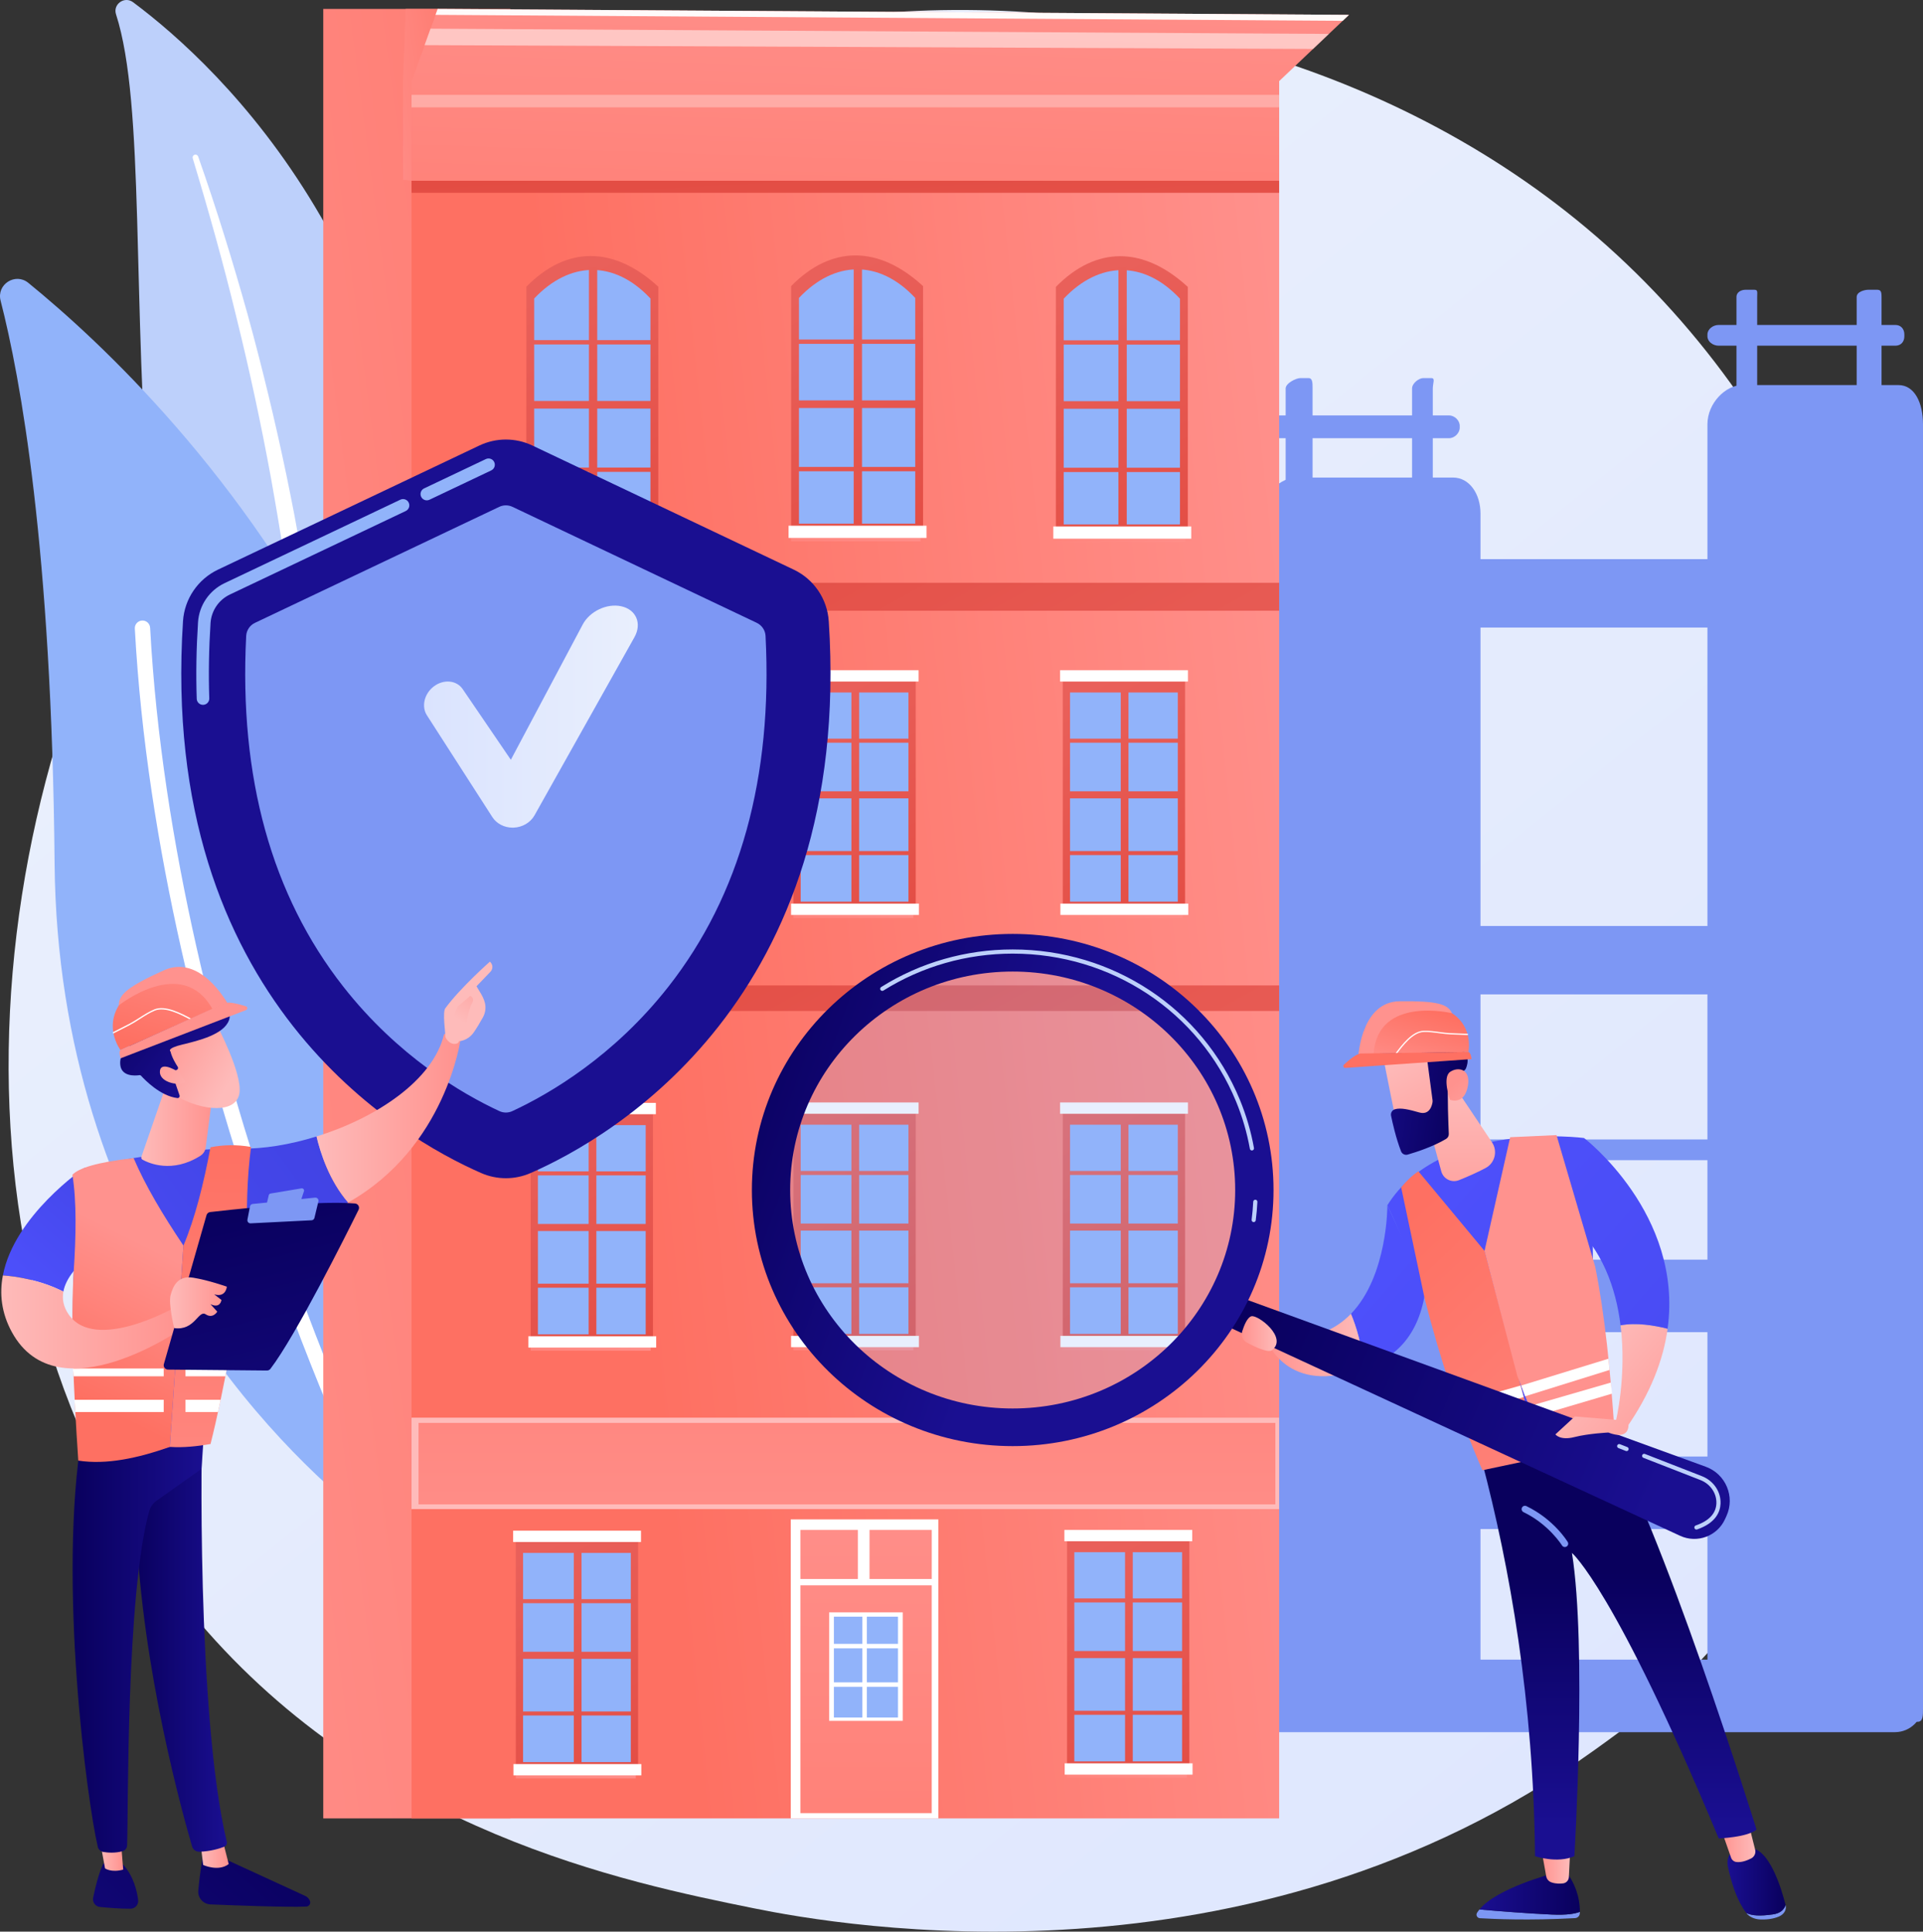 <svg xmlns="http://www.w3.org/2000/svg" xmlns:xlink="http://www.w3.org/1999/xlink" viewBox="0 0 828.12 831.94"><rect x="0" y="0" width="828.12" height="831.94" fill="#333333" stroke="none"/><defs><style>      .cls-1 {        fill: url(#linear-gradient-38);      }      .cls-1, .cls-2, .cls-3, .cls-4, .cls-5, .cls-6, .cls-7, .cls-8, .cls-9, .cls-10, .cls-11, .cls-12, .cls-13, .cls-14, .cls-15, .cls-16, .cls-17, .cls-18, .cls-19, .cls-20, .cls-21, .cls-22, .cls-23, .cls-24, .cls-25, .cls-26, .cls-27, .cls-28, .cls-29, .cls-30, .cls-31, .cls-32, .cls-33, .cls-34, .cls-35, .cls-36, .cls-37, .cls-38, .cls-39, .cls-40, .cls-41, .cls-42, .cls-43, .cls-44, .cls-45, .cls-46, .cls-47, .cls-48, .cls-49, .cls-50, .cls-51, .cls-52, .cls-53, .cls-54, .cls-55, .cls-56, .cls-57, .cls-58, .cls-59, .cls-60, .cls-61, .cls-62, .cls-63, .cls-64, .cls-65, .cls-66, .cls-67, .cls-68, .cls-69, .cls-70, .cls-71, .cls-72, .cls-73, .cls-74, .cls-75, .cls-76, .cls-77, .cls-78, .cls-79, .cls-80, .cls-81, .cls-82, .cls-83, .cls-84, .cls-85, .cls-86, .cls-87, .cls-88, .cls-89, .cls-90, .cls-91, .cls-92, .cls-93, .cls-94, .cls-95, .cls-96, .cls-97, .cls-98, .cls-99, .cls-100, .cls-101, .cls-102, .cls-103, .cls-104, .cls-105, .cls-106, .cls-107, .cls-108, .cls-109, .cls-110, .cls-111, .cls-112, .cls-113, .cls-114, .cls-115, .cls-116, .cls-117, .cls-118, .cls-119, .cls-120, .cls-121, .cls-122, .cls-123, .cls-124, .cls-125, .cls-126, .cls-127, .cls-128, .cls-129, .cls-130, .cls-131, .cls-132, .cls-133, .cls-134, .cls-135, .cls-136, .cls-137 {        stroke-width: 0px;      }      .cls-2 {        fill: url(#linear-gradient-12);      }      .cls-3 {        mix-blend-mode: soft-light;      }      .cls-3, .cls-19, .cls-71, .cls-87, .cls-103 {        fill: #fff;      }      .cls-4 {        fill: #bdd0fb;      }      .cls-5 {        fill: url(#linear-gradient-127);      }      .cls-6 {        fill: url(#linear-gradient-17);      }      .cls-7 {        fill: url(#linear-gradient-88);      }      .cls-8 {        fill: url(#linear-gradient-19);      }      .cls-9 {        fill: url(#linear-gradient-33);      }      .cls-10 {        fill: url(#linear-gradient);      }      .cls-11 {        fill: url(#linear-gradient-62);      }      .cls-12 {        fill: url(#linear-gradient-92);      }      .cls-13 {        fill: url(#linear-gradient-98);      }      .cls-14 {        fill: url(#linear-gradient-67);      }      .cls-15 {        fill: url(#linear-gradient-57);      }      .cls-16 {        fill: url(#linear-gradient-21);      }      .cls-17 {        fill: url(#linear-gradient-6);      }      .cls-18 {        opacity: .21;      }      .cls-18, .cls-65 {        fill: #91b3fa;      }      .cls-19 {        opacity: .3;      }      .cls-20 {        fill: url(#linear-gradient-76);      }      .cls-21 {        fill: url(#linear-gradient-124);      }      .cls-138 {        isolation: isolate;      }      .cls-22 {        fill: url(#linear-gradient-42);      }      .cls-23 {        fill: url(#linear-gradient-104);      }      .cls-24 {        fill: url(#linear-gradient-95);      }      .cls-25 {        fill: url(#linear-gradient-15);      }      .cls-26 {        fill: url(#linear-gradient-11);      }      .cls-27 {        fill: url(#linear-gradient-106);      }      .cls-28 {        fill: url(#linear-gradient-101);      }      .cls-29 {        fill: url(#linear-gradient-81);      }      .cls-30 {        fill: url(#linear-gradient-73);      }      .cls-31 {        fill: url(#linear-gradient-91);      }      .cls-32 {        fill: url(#linear-gradient-5);      }      .cls-33 {        fill: url(#linear-gradient-31);      }      .cls-34 {        fill: url(#linear-gradient-103);      }      .cls-35 {        fill: url(#linear-gradient-71);      }      .cls-36 {        fill: url(#linear-gradient-58);      }      .cls-37 {        fill: url(#linear-gradient-63);      }      .cls-38 {        fill: url(#linear-gradient-34);      }      .cls-39 {        fill: url(#linear-gradient-122);      }      .cls-40 {        fill: url(#linear-gradient-96);      }      .cls-41 {        fill: url(#linear-gradient-120);      }      .cls-42 {        fill: url(#linear-gradient-41);      }      .cls-43 {        fill: url(#linear-gradient-89);      }      .cls-44 {        fill: url(#linear-gradient-40);      }      .cls-45 {        fill: url(#linear-gradient-66);      }      .cls-46 {        fill: url(#linear-gradient-126);      }      .cls-47 {        fill: url(#linear-gradient-13);      }      .cls-48 {        fill: url(#linear-gradient-23);      }      .cls-49 {        fill: url(#linear-gradient-25);      }      .cls-50 {        fill: url(#linear-gradient-43);      }      .cls-51 {        fill: url(#linear-gradient-16);      }      .cls-52 {        fill: url(#linear-gradient-22);      }      .cls-53 {        fill: url(#linear-gradient-54);      }      .cls-54 {        fill: url(#linear-gradient-55);      }      .cls-55 {        fill: url(#linear-gradient-110);      }      .cls-56 {        fill: url(#linear-gradient-35);      }      .cls-57 {        fill: url(#linear-gradient-50);      }      .cls-58 {        fill: url(#linear-gradient-32);      }      .cls-59 {        fill: url(#linear-gradient-60);      }      .cls-60 {        fill: url(#linear-gradient-59);      }      .cls-61 {        fill: url(#linear-gradient-20);      }      .cls-62 {        fill: url(#linear-gradient-14);      }      .cls-63 {        fill: url(#linear-gradient-2);      }      .cls-64 {        fill: url(#linear-gradient-52);      }      .cls-66 {        fill: url(#linear-gradient-45);      }      .cls-67 {        fill: url(#linear-gradient-93);      }      .cls-68 {        fill: url(#linear-gradient-7);      }      .cls-69 {        fill: url(#linear-gradient-39);      }      .cls-70 {        fill: url(#linear-gradient-3);      }      .cls-71 {        opacity: .96;      }      .cls-72 {        fill: #7d97f4;      }      .cls-73 {        fill: url(#linear-gradient-77);      }      .cls-74 {        fill: url(#linear-gradient-119);      }      .cls-75 {        fill: url(#linear-gradient-69);      }      .cls-76 {        fill: url(#linear-gradient-125);      }      .cls-77 {        fill: url(#linear-gradient-94);      }      .cls-78 {        fill: url(#linear-gradient-9);      }      .cls-79 {        fill: url(#linear-gradient-27);      }      .cls-80 {        fill: url(#linear-gradient-100);      }      .cls-81 {        fill: url(#linear-gradient-82);      }      .cls-82 {        fill: url(#linear-gradient-105);      }      .cls-83 {        fill: url(#linear-gradient-83);      }      .cls-84 {        fill: url(#linear-gradient-53);      }      .cls-85 {        fill: url(#linear-gradient-90);      }      .cls-86 {        fill: url(#linear-gradient-117);      }      .cls-87 {        opacity: .51;      }      .cls-88 {        fill: url(#linear-gradient-85);      }      .cls-89 {        fill: url(#linear-gradient-65);      }      .cls-90 {        fill: url(#linear-gradient-36);      }      .cls-91 {        fill: url(#linear-gradient-48);      }      .cls-92 {        fill: url(#linear-gradient-49);      }      .cls-93 {        fill: url(#linear-gradient-8);      }      .cls-94 {        fill: url(#linear-gradient-47);      }      .cls-95 {        fill: url(#linear-gradient-24);      }      .cls-96 {        fill: url(#linear-gradient-26);      }      .cls-97 {        fill: url(#linear-gradient-61);      }      .cls-98 {        fill: url(#linear-gradient-114);      }      .cls-99 {        fill: url(#linear-gradient-18);      }      .cls-100 {        fill: url(#linear-gradient-51);      }      .cls-101 {        fill: url(#linear-gradient-30);      }      .cls-102 {        fill: url(#linear-gradient-121);      }      .cls-104 {        fill: url(#linear-gradient-44);      }      .cls-105 {        fill: url(#linear-gradient-84);      }      .cls-106 {        fill: url(#linear-gradient-97);      }      .cls-107 {        fill: url(#linear-gradient-68);      }      .cls-108 {        fill: url(#linear-gradient-72);      }      .cls-109 {        fill: url(#linear-gradient-29);      }      .cls-110 {        fill: url(#linear-gradient-46);      }      .cls-111 {        fill: url(#linear-gradient-64);      }      .cls-112 {        fill: url(#linear-gradient-107);      }      .cls-113 {        fill: url(#linear-gradient-109);      }      .cls-114 {        fill: url(#linear-gradient-113);      }      .cls-115 {        fill: url(#linear-gradient-28);      }      .cls-116 {        fill: url(#linear-gradient-56);      }      .cls-117 {        fill: url(#linear-gradient-99);      }      .cls-118 {        fill: url(#linear-gradient-10);      }      .cls-119 {        fill: url(#linear-gradient-87);      }      .cls-120 {        fill: url(#linear-gradient-70);      }      .cls-121 {        fill: url(#linear-gradient-78);      }      .cls-122 {        fill: url(#linear-gradient-86);      }      .cls-123 {        fill: url(#linear-gradient-74);      }      .cls-124 {        fill: url(#linear-gradient-102);      }      .cls-125 {        fill: url(#linear-gradient-4);      }      .cls-126 {        fill: url(#linear-gradient-118);      }      .cls-127 {        fill: url(#linear-gradient-112);      }      .cls-128 {        fill: url(#linear-gradient-123);      }      .cls-129 {        fill: url(#linear-gradient-128);      }      .cls-130 {        fill: url(#linear-gradient-37);      }      .cls-131 {        fill: url(#linear-gradient-80);      }      .cls-132 {        fill: url(#linear-gradient-115);      }      .cls-133 {        fill: url(#linear-gradient-116);      }      .cls-134 {        fill: url(#linear-gradient-79);      }      .cls-135 {        fill: url(#linear-gradient-111);      }      .cls-136 {        fill: url(#linear-gradient-108);      }      .cls-137 {        fill: url(#linear-gradient-75);      }    </style><linearGradient id="linear-gradient" x1="934.6" y1="1076.21" x2="198.16" y2="161.6" gradientUnits="userSpaceOnUse"><stop offset="0" stop-color="#dae3fe"></stop><stop offset="1" stop-color="#e9effd"></stop></linearGradient><linearGradient id="linear-gradient-2" x1="-4055.74" y1="357.29" x2="-3588.59" y2="418.62" gradientTransform="translate(3959.36 787.02) scale(1 -1)" gradientUnits="userSpaceOnUse"><stop offset="0" stop-color="#fe7062"></stop><stop offset="1" stop-color="#ff928e"></stop></linearGradient><linearGradient id="linear-gradient-3" x1="262.01" y1="414.19" x2="598" y2="378.2" gradientTransform="translate(728.08 806.52) rotate(-180)" xlink:href="#linear-gradient-2"></linearGradient><linearGradient id="linear-gradient-4" x1="-3958.56" y1="227.5" x2="-3967.31" y2="-36.7" gradientTransform="translate(4328.46 101.19) scale(1 -1)" xlink:href="#linear-gradient-2"></linearGradient><linearGradient id="linear-gradient-5" x1="-3898.73" y1="311.97" x2="-4041.66" y2="568.61" gradientTransform="translate(4328.46 859.84) scale(1 -1)" gradientUnits="userSpaceOnUse"><stop offset="0" stop-color="#e1473d"></stop><stop offset="1" stop-color="#e9605a"></stop></linearGradient><linearGradient id="linear-gradient-6" x1="-3898.42" y1="138.51" x2="-4042.02" y2="396.35" gradientTransform="translate(4328.46 514.03) scale(1 -1)" xlink:href="#linear-gradient-5"></linearGradient><linearGradient id="linear-gradient-7" x1="-4127.53" y1="425.1" x2="-4061.73" y2="299.72" gradientTransform="translate(4568.37 685.75) scale(1 -1)" xlink:href="#linear-gradient-5"></linearGradient><linearGradient id="linear-gradient-8" x1="-4127.64" y1="425.04" x2="-4061.84" y2="299.66" gradientTransform="translate(4568.99 686.35) scale(1 -1)" xlink:href="#linear-gradient-5"></linearGradient><linearGradient id="linear-gradient-9" x1="-4127.78" y1="424.97" x2="-4061.98" y2="299.59" gradientTransform="translate(4568.43 684.65) scale(1 -1)" xlink:href="#linear-gradient-5"></linearGradient><linearGradient id="linear-gradient-10" x1="-4137.37" y1="419.93" x2="-4071.57" y2="294.55" gradientTransform="translate(4568.43 638.04) scale(1 -1)" xlink:href="#linear-gradient-5"></linearGradient><linearGradient id="linear-gradient-11" x1="-4117.46" y1="430.38" x2="-4051.66" y2="305" gradientTransform="translate(4568.43 734.81) scale(1 -1)" xlink:href="#linear-gradient-5"></linearGradient><linearGradient id="linear-gradient-12" x1="-4074.79" y1="359.04" x2="-4087.09" y2="406.32" gradientTransform="translate(4567.37 787.9) scale(1 -1)" xlink:href="#linear-gradient-2"></linearGradient><linearGradient id="linear-gradient-13" x1="-4011.54" y1="425.1" x2="-3945.74" y2="299.72" gradientTransform="translate(4336.4 685.75) scale(1 -1)" xlink:href="#linear-gradient-5"></linearGradient><linearGradient id="linear-gradient-14" x1="-4011.65" y1="425.04" x2="-3945.85" y2="299.66" gradientTransform="translate(4337.01 686.35) scale(1 -1)" xlink:href="#linear-gradient-5"></linearGradient><linearGradient id="linear-gradient-15" x1="-4011.79" y1="424.97" x2="-3945.99" y2="299.59" gradientTransform="translate(4336.46 684.65) scale(1 -1)" xlink:href="#linear-gradient-5"></linearGradient><linearGradient id="linear-gradient-16" x1="-4021.38" y1="419.93" x2="-3955.58" y2="294.55" gradientTransform="translate(4336.46 638.04) scale(1 -1)" xlink:href="#linear-gradient-5"></linearGradient><linearGradient id="linear-gradient-17" x1="-4001.47" y1="430.38" x2="-3935.67" y2="305" gradientTransform="translate(4336.46 734.81) scale(1 -1)" xlink:href="#linear-gradient-5"></linearGradient><linearGradient id="linear-gradient-18" x1="-3958.8" y1="359.04" x2="-3971.1" y2="406.32" gradientTransform="translate(4335.39 787.9) scale(1 -1)" xlink:href="#linear-gradient-2"></linearGradient><linearGradient id="linear-gradient-19" x1="-3898.39" y1="425.28" x2="-3832.59" y2="299.9" gradientTransform="translate(4110.1 686.11) scale(1 -1)" xlink:href="#linear-gradient-5"></linearGradient><linearGradient id="linear-gradient-20" x1="-3898.51" y1="425.22" x2="-3832.71" y2="299.84" gradientTransform="translate(4110.71 686.72) scale(1 -1)" xlink:href="#linear-gradient-5"></linearGradient><linearGradient id="linear-gradient-21" x1="-3898.64" y1="425.15" x2="-3832.84" y2="299.77" gradientTransform="translate(4110.16 685.01) scale(1 -1)" xlink:href="#linear-gradient-5"></linearGradient><linearGradient id="linear-gradient-22" x1="-3908.23" y1="420.11" x2="-3842.43" y2="294.74" gradientTransform="translate(4110.16 638.4) scale(1 -1)" xlink:href="#linear-gradient-5"></linearGradient><linearGradient id="linear-gradient-23" x1="-3888.32" y1="430.56" x2="-3822.52" y2="305.18" gradientTransform="translate(4110.16 735.17) scale(1 -1)" xlink:href="#linear-gradient-5"></linearGradient><linearGradient id="linear-gradient-24" x1="-3845.65" y1="359.22" x2="-3857.95" y2="406.5" gradientTransform="translate(4109.09 788.26) scale(1 -1)" xlink:href="#linear-gradient-2"></linearGradient><linearGradient id="linear-gradient-25" x1="366.56" y1="581.34" x2="375.23" y2="413.34" gradientTransform="translate(728.08 1260.54) rotate(-180)" gradientUnits="userSpaceOnUse"><stop offset="0" stop-color="#febbba"></stop><stop offset="1" stop-color="#ff928e"></stop></linearGradient><linearGradient id="linear-gradient-26" x1="-4127.53" y1="611.26" x2="-4061.73" y2="485.88" gradientTransform="translate(4568.37 1058.08) scale(1 -1)" xlink:href="#linear-gradient-5"></linearGradient><linearGradient id="linear-gradient-27" x1="-4127.64" y1="611.2" x2="-4061.84" y2="485.82" gradientTransform="translate(4568.99 1058.68) scale(1 -1)" xlink:href="#linear-gradient-5"></linearGradient><linearGradient id="linear-gradient-28" x1="-4127.78" y1="611.13" x2="-4061.98" y2="485.75" gradientTransform="translate(4568.43 1056.98) scale(1 -1)" xlink:href="#linear-gradient-5"></linearGradient><linearGradient id="linear-gradient-29" x1="-4137.37" y1="606.1" x2="-4071.57" y2="480.72" gradientTransform="translate(4568.43 1010.37) scale(1 -1)" xlink:href="#linear-gradient-5"></linearGradient><linearGradient id="linear-gradient-30" x1="-4117.46" y1="616.54" x2="-4051.66" y2="491.17" gradientTransform="translate(4568.43 1107.13) scale(1 -1)" xlink:href="#linear-gradient-5"></linearGradient><linearGradient id="linear-gradient-31" x1="-4074.79" y1="545.2" x2="-4087.09" y2="592.48" gradientTransform="translate(4567.37 1160.22) scale(1 -1)" xlink:href="#linear-gradient-2"></linearGradient><linearGradient id="linear-gradient-32" x1="-4129.37" y1="795.37" x2="-4063.57" y2="669.99" gradientTransform="translate(4572.07 1426.3) scale(1 -1)" xlink:href="#linear-gradient-5"></linearGradient><linearGradient id="linear-gradient-33" x1="-4129.49" y1="795.31" x2="-4063.69" y2="669.93" gradientTransform="translate(4572.68 1426.91) scale(1 -1)" xlink:href="#linear-gradient-5"></linearGradient><linearGradient id="linear-gradient-34" x1="-4129.62" y1="795.24" x2="-4063.82" y2="669.86" gradientTransform="translate(4572.13 1425.2) scale(1 -1)" xlink:href="#linear-gradient-5"></linearGradient><linearGradient id="linear-gradient-35" x1="-4139.21" y1="790.21" x2="-4073.41" y2="664.83" gradientTransform="translate(4572.13 1378.59) scale(1 -1)" xlink:href="#linear-gradient-5"></linearGradient><linearGradient id="linear-gradient-36" x1="-4119.3" y1="800.66" x2="-4053.5" y2="675.28" gradientTransform="translate(4572.13 1475.36) scale(1 -1)" xlink:href="#linear-gradient-5"></linearGradient><linearGradient id="linear-gradient-37" x1="-4076.63" y1="729.32" x2="-4088.94" y2="776.59" gradientTransform="translate(4571.06 1528.45) scale(1 -1)" xlink:href="#linear-gradient-2"></linearGradient><linearGradient id="linear-gradient-38" x1="-3891.99" y1="795.69" x2="-3826.19" y2="670.31" gradientTransform="translate(4097.3 1426.93) scale(1 -1)" xlink:href="#linear-gradient-5"></linearGradient><linearGradient id="linear-gradient-39" x1="-3892.11" y1="795.62" x2="-3826.31" y2="670.25" gradientTransform="translate(4097.91 1427.53) scale(1 -1)" xlink:href="#linear-gradient-5"></linearGradient><linearGradient id="linear-gradient-40" x1="-3892.24" y1="795.55" x2="-3826.44" y2="670.18" gradientTransform="translate(4097.36 1425.83) scale(1 -1)" xlink:href="#linear-gradient-5"></linearGradient><linearGradient id="linear-gradient-41" x1="-3901.83" y1="790.52" x2="-3836.03" y2="665.14" gradientTransform="translate(4097.36 1379.22) scale(1 -1)" xlink:href="#linear-gradient-5"></linearGradient><linearGradient id="linear-gradient-42" x1="-3881.92" y1="800.97" x2="-3816.12" y2="675.59" gradientTransform="translate(4097.36 1475.98) scale(1 -1)" xlink:href="#linear-gradient-5"></linearGradient><linearGradient id="linear-gradient-43" x1="-3839.25" y1="729.63" x2="-3851.56" y2="776.9" gradientTransform="translate(4096.3 1529.07) scale(1 -1)" xlink:href="#linear-gradient-2"></linearGradient><linearGradient id="linear-gradient-44" x1="-4011.54" y1="611.26" x2="-3945.74" y2="485.88" gradientTransform="translate(4336.4 1058.08) scale(1 -1)" xlink:href="#linear-gradient-5"></linearGradient><linearGradient id="linear-gradient-45" x1="-4011.65" y1="611.2" x2="-3945.85" y2="485.82" gradientTransform="translate(4337.01 1058.68) scale(1 -1)" xlink:href="#linear-gradient-5"></linearGradient><linearGradient id="linear-gradient-46" x1="-4011.79" y1="611.13" x2="-3945.99" y2="485.75" gradientTransform="translate(4336.46 1056.98) scale(1 -1)" xlink:href="#linear-gradient-5"></linearGradient><linearGradient id="linear-gradient-47" x1="-4021.38" y1="606.1" x2="-3955.58" y2="480.72" gradientTransform="translate(4336.46 1010.37) scale(1 -1)" xlink:href="#linear-gradient-5"></linearGradient><linearGradient id="linear-gradient-48" x1="-4001.47" y1="616.54" x2="-3935.67" y2="491.17" gradientTransform="translate(4336.46 1107.13) scale(1 -1)" xlink:href="#linear-gradient-5"></linearGradient><linearGradient id="linear-gradient-49" x1="-3958.8" y1="545.2" x2="-3971.1" y2="592.48" gradientTransform="translate(4335.39 1160.22) scale(1 -1)" xlink:href="#linear-gradient-2"></linearGradient><linearGradient id="linear-gradient-50" x1="-3898.39" y1="611.44" x2="-3832.59" y2="486.06" gradientTransform="translate(4110.1 1058.44) scale(1 -1)" xlink:href="#linear-gradient-5"></linearGradient><linearGradient id="linear-gradient-51" x1="-3898.51" y1="611.38" x2="-3832.71" y2="486" gradientTransform="translate(4110.71 1059.04) scale(1 -1)" xlink:href="#linear-gradient-5"></linearGradient><linearGradient id="linear-gradient-52" x1="-3898.64" y1="611.31" x2="-3832.84" y2="485.93" gradientTransform="translate(4110.16 1057.34) scale(1 -1)" xlink:href="#linear-gradient-5"></linearGradient><linearGradient id="linear-gradient-53" x1="-3908.23" y1="606.28" x2="-3842.43" y2="480.9" gradientTransform="translate(4110.16 1010.73) scale(1 -1)" xlink:href="#linear-gradient-5"></linearGradient><linearGradient id="linear-gradient-54" x1="-3888.32" y1="616.73" x2="-3822.52" y2="491.35" gradientTransform="translate(4110.16 1107.49) scale(1 -1)" xlink:href="#linear-gradient-5"></linearGradient><linearGradient id="linear-gradient-55" x1="-3845.65" y1="545.38" x2="-3857.95" y2="592.66" gradientTransform="translate(4109.09 1160.59) scale(1 -1)" xlink:href="#linear-gradient-2"></linearGradient><linearGradient id="linear-gradient-56" x1="-4130.43" y1="266.26" x2="-4057.94" y2="128.14" gradientTransform="translate(-3600.38) rotate(-180) scale(1 -1)" xlink:href="#linear-gradient-5"></linearGradient><linearGradient id="linear-gradient-57" x1="-4134.9" y1="269.12" x2="-4056.65" y2="120.02" gradientTransform="translate(4567.25 343.54) scale(1 -1)" xlink:href="#linear-gradient-5"></linearGradient><linearGradient id="linear-gradient-58" x1="-4130.3" y1="263.58" x2="-4059.32" y2="128.32" gradientTransform="translate(4566.65 348.85) scale(1 -1)" xlink:href="#linear-gradient-5"></linearGradient><linearGradient id="linear-gradient-59" x1="-4140.65" y1="256.36" x2="-4069.66" y2="121.1" gradientTransform="translate(4566.65 294.99) scale(1 -1)" xlink:href="#linear-gradient-5"></linearGradient><linearGradient id="linear-gradient-60" x1="-4119.17" y1="270.32" x2="-4048.18" y2="135.06" gradientTransform="translate(4566.65 404.75) scale(1 -1)" xlink:href="#linear-gradient-5"></linearGradient><linearGradient id="linear-gradient-61" x1="-4073.14" y1="194.25" x2="-4086.41" y2="245.25" gradientTransform="translate(4565.5 463.82) scale(1 -1)" xlink:href="#linear-gradient-2"></linearGradient><linearGradient id="linear-gradient-62" x1="-4016.42" y1="265.92" x2="-3943.93" y2="127.8" gradientTransform="translate(-3600.38) rotate(-180) scale(1 -1)" xlink:href="#linear-gradient-5"></linearGradient><linearGradient id="linear-gradient-63" x1="-4020.89" y1="268.78" x2="-3942.64" y2="119.68" gradientTransform="translate(4339.23 342.87) scale(1 -1)" xlink:href="#linear-gradient-5"></linearGradient><linearGradient id="linear-gradient-64" x1="-4016.29" y1="263.25" x2="-3945.31" y2="127.98" gradientTransform="translate(4338.63 348.18) scale(1 -1)" xlink:href="#linear-gradient-5"></linearGradient><linearGradient id="linear-gradient-65" x1="-4026.64" y1="256.03" x2="-3955.65" y2="120.76" gradientTransform="translate(4338.63 294.32) scale(1 -1)" xlink:href="#linear-gradient-5"></linearGradient><linearGradient id="linear-gradient-66" x1="-4005.16" y1="269.98" x2="-3934.17" y2="134.72" gradientTransform="translate(4338.63 404.08) scale(1 -1)" xlink:href="#linear-gradient-5"></linearGradient><linearGradient id="linear-gradient-67" x1="-3959.13" y1="193.91" x2="-3972.4" y2="244.92" gradientTransform="translate(4337.48 463.15) scale(1 -1)" xlink:href="#linear-gradient-2"></linearGradient><linearGradient id="linear-gradient-68" x1="-3902.4" y1="266.18" x2="-3829.91" y2="128.06" gradientTransform="translate(-3600.38) rotate(-180) scale(1 -1)" xlink:href="#linear-gradient-5"></linearGradient><linearGradient id="linear-gradient-69" x1="-3906.87" y1="269.04" x2="-3828.62" y2="119.94" gradientTransform="translate(4111.19 343.38) scale(1 -1)" xlink:href="#linear-gradient-5"></linearGradient><linearGradient id="linear-gradient-70" x1="-3902.28" y1="263.5" x2="-3831.29" y2="128.24" gradientTransform="translate(4110.59 348.69) scale(1 -1)" xlink:href="#linear-gradient-5"></linearGradient><linearGradient id="linear-gradient-71" x1="-3912.62" y1="256.28" x2="-3841.63" y2="121.02" gradientTransform="translate(4110.59 294.83) scale(1 -1)" xlink:href="#linear-gradient-5"></linearGradient><linearGradient id="linear-gradient-72" x1="-3891.14" y1="270.24" x2="-3820.16" y2="134.98" gradientTransform="translate(4110.59 404.59) scale(1 -1)" xlink:href="#linear-gradient-5"></linearGradient><linearGradient id="linear-gradient-73" x1="-3845.11" y1="194.17" x2="-3858.38" y2="245.17" gradientTransform="translate(4109.44 463.66) scale(1 -1)" xlink:href="#linear-gradient-2"></linearGradient><linearGradient id="linear-gradient-74" x1="-3965.11" y1="411.13" x2="-3965.11" y2="697.32" gradientTransform="translate(4329.84 1260.74) scale(1 -1)" xlink:href="#linear-gradient-2"></linearGradient><linearGradient id="linear-gradient-75" x1="-3986.54" y1="957.16" x2="-3988.54" y2="615.16" gradientTransform="translate(4376.06 1338.99) scale(1 -1)" xlink:href="#linear-gradient-2"></linearGradient><linearGradient id="linear-gradient-76" x1="-3955.76" y1="956.98" x2="-3957.76" y2="614.98" gradientTransform="translate(4314.51 1338.99) scale(1 -1)" xlink:href="#linear-gradient-2"></linearGradient><linearGradient id="linear-gradient-77" x1="-3972.03" y1="957.07" x2="-3974.03" y2="615.07" gradientTransform="translate(4346.31 1463.69) scale(1 -1)" xlink:href="#linear-gradient-2"></linearGradient><linearGradient id="linear-gradient-78" x1="-3972.59" y1="227.96" x2="-3981.34" y2="-36.24" gradientTransform="translate(-3600.38) rotate(-180) scale(1 -1)" xlink:href="#linear-gradient-2"></linearGradient><linearGradient id="linear-gradient-79" x1="-3818.36" y1="35.33" x2="-3755.66" y2="43.56" gradientTransform="translate(-3600.38) rotate(-180) scale(1 -1)" xlink:href="#linear-gradient-2"></linearGradient><linearGradient id="linear-gradient-80" x1="-3962.48" y1="43.07" x2="-3969.29" y2="174.24" gradientTransform="translate(4328.46 160.88) scale(1 -1)" xlink:href="#linear-gradient-5"></linearGradient><linearGradient id="linear-gradient-81" x1="561.25" y1="-1.02" x2="511.25" y2="46.98" gradientUnits="userSpaceOnUse"><stop offset="0" stop-color="#09005d"></stop><stop offset="1" stop-color="#1a0f91"></stop></linearGradient><linearGradient id="linear-gradient-82" x1="182.61" y1="308.64" x2="274.66" y2="308.64" xlink:href="#linear-gradient"></linearGradient><linearGradient id="linear-gradient-83" x1="5619.99" y1="787.27" x2="5483.27" y2="935.99" gradientTransform="translate(-5489.27)" xlink:href="#linear-gradient-81"></linearGradient><linearGradient id="linear-gradient-84" x1="5575.61" y1="798.31" x2="5587.76" y2="798.31" gradientTransform="translate(-5489.27)" xlink:href="#linear-gradient-25"></linearGradient><linearGradient id="linear-gradient-85" x1="5546.81" y1="705.45" x2="5586.97" y2="705.45" gradientTransform="translate(-5489.27)" xlink:href="#linear-gradient-81"></linearGradient><linearGradient id="linear-gradient-86" x1="5589.32" y1="759.07" x2="5452.59" y2="907.79" gradientTransform="translate(-5489.27)" xlink:href="#linear-gradient-81"></linearGradient><linearGradient id="linear-gradient-87" x1="5531.84" y1="797.69" x2="5542.33" y2="797.69" gradientTransform="translate(-5489.27)" xlink:href="#linear-gradient-25"></linearGradient><linearGradient id="linear-gradient-88" x1="5520.54" y1="704.14" x2="5577.55" y2="704.14" gradientTransform="translate(-5489.27)" xlink:href="#linear-gradient-81"></linearGradient><linearGradient id="linear-gradient-89" x1="5458.28" y1="627.95" x2="5649.37" y2="490.42" gradientTransform="translate(-5489.27)" gradientUnits="userSpaceOnUse"><stop offset="0" stop-color="#4f52ff"></stop><stop offset="1" stop-color="#4042e2"></stop></linearGradient><linearGradient id="linear-gradient-90" x1="5625.59" y1="481.47" x2="5687.63" y2="481.47" gradientTransform="translate(-5489.27)" xlink:href="#linear-gradient-25"></linearGradient><linearGradient id="linear-gradient-91" x1="-294.48" y1="471.07" x2="-252.84" y2="565.8" gradientTransform="translate(-109.94) rotate(-180) scale(1 -1)" xlink:href="#linear-gradient-25"></linearGradient><linearGradient id="linear-gradient-92" x1="5687.33" y1="439.53" x2="5704.71" y2="412.82" gradientTransform="translate(-5489.27)" xlink:href="#linear-gradient-25"></linearGradient><linearGradient id="linear-gradient-93" x1="-.88" y1="565.67" x2="66.16" y2="489.05" gradientTransform="matrix(1,0,0,1,0,0)" xlink:href="#linear-gradient-89"></linearGradient><linearGradient id="linear-gradient-94" x1="5550.11" y1="485.42" x2="5581.16" y2="485.42" gradientTransform="translate(-5489.27)" xlink:href="#linear-gradient-25"></linearGradient><linearGradient id="linear-gradient-95" x1="-2005.43" y1="2613.44" x2="-2017.03" y2="2575.18" gradientTransform="translate(-144.97 -2819.38) rotate(-41.75)" xlink:href="#linear-gradient-25"></linearGradient><linearGradient id="linear-gradient-96" x1="-2017.15" y1="2547" x2="-2007.45" y2="2602.35" gradientTransform="translate(-144.97 -2819.38) rotate(-41.75)" xlink:href="#linear-gradient-81"></linearGradient><linearGradient id="linear-gradient-97" x1="-2017.29" y1="2613.27" x2="-2027.73" y2="2578.84" gradientTransform="translate(-144.97 -2819.38) rotate(-41.75)" xlink:href="#linear-gradient-25"></linearGradient><linearGradient id="linear-gradient-98" x1="5593.64" y1="3663.71" x2="5628.18" y2="3620.8" gradientTransform="translate(-6551.18 -487.17) rotate(-25.15)" xlink:href="#linear-gradient-2"></linearGradient><linearGradient id="linear-gradient-99" x1="85.29" y1="343.4" x2="81.96" y2="370.73" gradientTransform="matrix(1,0,0,1,0,0)" xlink:href="#linear-gradient-2"></linearGradient><linearGradient id="linear-gradient-100" x1="111.1" y1="325.96" x2="103.1" y2="355.3" gradientTransform="matrix(1,0,0,1,0,0)" xlink:href="#linear-gradient-2"></linearGradient><linearGradient id="linear-gradient-101" x1="33.64" y1="601.63" x2="65.64" y2="537.63" gradientTransform="matrix(1,0,0,1,0,0)" xlink:href="#linear-gradient-2"></linearGradient><linearGradient id="linear-gradient-102" x1="-8161.37" y1="491.89" x2="-8160.33" y2="702.7" gradientTransform="translate(-8070.41) rotate(-180) scale(1 -1)" xlink:href="#linear-gradient-2"></linearGradient><linearGradient id="linear-gradient-103" x1="5489.82" y1="569.36" x2="5568.34" y2="569.36" gradientTransform="translate(-5489.27)" xlink:href="#linear-gradient-25"></linearGradient><linearGradient id="linear-gradient-104" x1="5592.09" y1="513.53" x2="5635.27" y2="693.43" gradientTransform="translate(-5489.27)" xlink:href="#linear-gradient-81"></linearGradient><linearGradient id="linear-gradient-105" x1="5562.51" y1="561.13" x2="5586.97" y2="561.13" gradientTransform="translate(-5489.27)" xlink:href="#linear-gradient-25"></linearGradient><linearGradient id="linear-gradient-106" x1="1780.46" y1="815.83" x2="1823.71" y2="815.83" gradientTransform="translate(2460.81) rotate(-180) scale(1 -1)" xlink:href="#linear-gradient-81"></linearGradient><linearGradient id="linear-gradient-107" x1="1784.57" y1="803.66" x2="1797.11" y2="803.66" gradientTransform="translate(2460.81) rotate(-180) scale(1 -1)" xlink:href="#linear-gradient-25"></linearGradient><linearGradient id="linear-gradient-108" x1="1691.86" y1="810.46" x2="1716.9" y2="810.46" gradientTransform="translate(2460.81) rotate(-180) scale(1 -1)" xlink:href="#linear-gradient-81"></linearGradient><linearGradient id="linear-gradient-109" x1="1704.88" y1="793.2" x2="1719.86" y2="793.2" gradientTransform="translate(2460.81) rotate(-180) scale(1 -1)" xlink:href="#linear-gradient-25"></linearGradient><linearGradient id="linear-gradient-110" x1="697.29" y1="677.03" x2="697.29" y2="786.03" xlink:href="#linear-gradient-81"></linearGradient><linearGradient id="linear-gradient-111" x1="1892.2" y1="480.23" x2="1553.58" y2="774.74" gradientTransform="translate(2460.81) rotate(-180) scale(1 -1)" xlink:href="#linear-gradient-89"></linearGradient><linearGradient id="linear-gradient-112" x1="1773.51" y1="574.83" x2="1720.18" y2="622.05" gradientTransform="translate(2460.81) rotate(-180) scale(1 -1)" xlink:href="#linear-gradient-25"></linearGradient><linearGradient id="linear-gradient-113" x1="1864.65" y1="448.8" x2="1522.75" y2="746.17" gradientTransform="translate(2460.81) rotate(-180) scale(1 -1)" xlink:href="#linear-gradient-89"></linearGradient><linearGradient id="linear-gradient-114" x1="1918.4" y1="510.6" x2="1576.49" y2="807.97" gradientTransform="translate(2460.81) rotate(-180) scale(1 -1)" xlink:href="#linear-gradient-89"></linearGradient><linearGradient id="linear-gradient-115" x1="1873.49" y1="579.29" x2="1915.49" y2="579.29" gradientTransform="translate(2460.81) rotate(-180) scale(1 -1)" xlink:href="#linear-gradient-25"></linearGradient><linearGradient id="linear-gradient-116" x1="1832.66" y1="467.05" x2="1832.21" y2="545.49" gradientTransform="translate(2460.81) rotate(-180) scale(1 -1)" xlink:href="#linear-gradient-25"></linearGradient><linearGradient id="linear-gradient-117" x1="593.48" y1="535.97" x2="746.89" y2="698.07" gradientTransform="matrix(1,0,0,1,0,0)" xlink:href="#linear-gradient-2"></linearGradient><linearGradient id="linear-gradient-118" x1="748.01" y1="494.1" x2="722.68" y2="514.1" gradientTransform="matrix(1,0,0,1,0,0)" xlink:href="#linear-gradient-2"></linearGradient><linearGradient id="linear-gradient-119" x1="533.48" y1="559.9" x2="715.48" y2="640.57" xlink:href="#linear-gradient-81"></linearGradient><linearGradient id="linear-gradient-120" x1="306.06" y1="466.49" x2="445.39" y2="515.82" xlink:href="#linear-gradient-81"></linearGradient><linearGradient id="linear-gradient-121" x1="1489.8" y1="2549.31" x2="1451.19" y2="2600.39" gradientTransform="translate(2441.19 -1856.16) rotate(-171.79) scale(1 -1)" xlink:href="#linear-gradient-25"></linearGradient><linearGradient id="linear-gradient-122" x1="1460.31" y1="2561.63" x2="1506.43" y2="2561.63" gradientTransform="translate(2441.19 -1856.16) rotate(-171.79) scale(1 -1)" xlink:href="#linear-gradient-81"></linearGradient><linearGradient id="linear-gradient-123" x1="1433.25" y1="2589.76" x2="1464.22" y2="2557.99" gradientTransform="translate(2441.19 -1856.16) rotate(-171.79) scale(1 -1)" xlink:href="#linear-gradient-25"></linearGradient><linearGradient id="linear-gradient-124" x1="1794.57" y1="598.61" x2="1741.24" y2="645.84" gradientTransform="translate(2460.81) rotate(-180) scale(1 -1)" xlink:href="#linear-gradient-25"></linearGradient><linearGradient id="linear-gradient-125" x1="1911.03" y1="574.36" x2="1926.07" y2="574.36" gradientTransform="translate(2460.81) rotate(-180) scale(1 -1)" xlink:href="#linear-gradient-25"></linearGradient><linearGradient id="linear-gradient-126" x1="614.64" y1="433.84" x2="604.64" y2="465.84" gradientTransform="matrix(1,0,0,1,0,0)" xlink:href="#linear-gradient-2"></linearGradient><linearGradient id="linear-gradient-127" x1="606.84" y1="347.88" x2="606.17" y2="387.21" gradientTransform="matrix(1,0,0,1,0,0)" xlink:href="#linear-gradient-2"></linearGradient><linearGradient id="linear-gradient-128" x1="618.09" y1="413.63" x2="634.09" y2="354.96" gradientTransform="matrix(1,0,0,1,0,0)" xlink:href="#linear-gradient-2"></linearGradient></defs><g class="cls-138"><g id="Capa_2" data-name="Capa 2"><g id="Metaphor_illustration" data-name="Metaphor illustration"><g><path class="cls-10" d="M732,715.52c-16.92,17.81-32.92,29.29-45.57,38.37-148.65,106.66-324.54,75.57-361.92,67.97-55.2-11.21-161.9-32.88-239.05-123.6C-31.24,561.01-13.06,344.78,77.47,202.04,94.02,175.93,181.5,31.01,359.28,7.77c107.59-14.06,233.01,14.3,323.84,90.39,190.65,159.73,177.08,482.4,48.89,617.35Z"></path><g><g><g><path class="cls-72" d="M755.34,124.79h-3.58c-1.75,0-3.97.85-3.97,3.17v44.3c0,2.33,2.22,4.3,3.97,4.3h3.58c1.75,0,1.37-1.97,1.37-4.3v-44.3c0-2.33.38-3.17-1.37-3.17Z"></path><path class="cls-72" d="M808.26,124.79h-3.58c-1.75,0-5.12.85-5.12,3.17v44.3c0,2.33,3.37,4.3,5.12,4.3h3.58c1.75,0,2.01-1.97,2.01-4.3v-44.3c0-2.33-.26-3.17-2.01-3.17Z"></path></g><path class="cls-72" d="M820.09,144.85c0,2.28-1.42,4.04-3.86,4.04h-76.12c-2.44,0-4.82-1.75-4.82-4.04v-.8c0-2.28,2.38-4.09,4.82-4.09h76.12c2.44,0,3.86,1.8,3.86,4.09v.8Z"></path></g><path class="cls-72" d="M817.56,165.85h-67.38c-6.96,0-14.89,7.69-14.89,16.91v558.8h90.47c2.44,0,2.36-2.67,2.36-5.9V182.76c0-9.23-3.6-16.91-10.56-16.91Z"></path><rect class="cls-72" x="293.46" y="240.82" width="484.67" height="29.46"></rect><rect class="cls-72" x="293.46" y="542.52" width="484.67" height="31.24"></rect><rect class="cls-72" x="293.46" y="627.31" width="492.71" height="31.24"></rect><path class="cls-72" d="M816.02,746.03H256.86c-3.94,0-7.14-3.2-7.14-7.14v-24.1h578.4v19.14c0,6.68-5.42,12.1-12.1,12.1Z"></path><rect class="cls-72" x="293.46" y="398.81" width="484.67" height="29.46"></rect><rect class="cls-72" x="299.71" y="490.75" width="472.18" height="8.93"></rect><g><path class="cls-72" d="M331.42,165.85h-67.38c-6.96,0-14.32,7.64-14.32,16.8v549.06c0,3.2,3.69,6.29,6.12,6.29h86.71V182.65c0-9.16-4.17-16.8-11.13-16.8Z"></path><g><g><path class="cls-72" d="M269.21,124.79h-3.58c-1.75,0-3.41.85-3.41,3.17v44.3c0,2.33,1.66,4.3,3.41,4.3h3.58c1.75,0,1.04-1.97,1.04-4.3v-44.3c0-2.33.71-3.17-1.04-3.17Z"></path><path class="cls-72" d="M322.12,124.79h-3.58c-1.75,0-4.55.85-4.55,3.17v44.3c0,2.33,2.8,4.3,4.55,4.3h3.58c1.75,0,.79-1.97.79-4.3v-44.3c0-2.33.96-3.17-.79-3.17Z"></path></g><path class="cls-72" d="M334.52,144.85c0,2.28-1.83,4.04-4.27,4.04h-76.12c-2.44,0-4.41-1.75-4.41-4.04v-.8c0-2.28,1.97-4.09,4.41-4.09h76.12c2.44,0,4.27,1.8,4.27,4.09v.8Z"></path></g></g><g><path class="cls-72" d="M625.73,205.69h-67.38c-6.96,0-14.52,6.9-14.52,15.53v516.84c0,3.02,3.89,5.87,6.33,5.87h87.4V221.21c0-8.62-4.85-15.53-11.82-15.53Z"></path><g><g><path class="cls-72" d="M563.52,162.84h-3.58c-1.75,0-6.29,2.17-6.29,4.5v44.3c0,2.33,4.54,3.86,6.29,3.86h3.58c1.75,0,1.73-1.54,1.73-3.86v-44.3c0-2.33.02-4.5-1.73-4.5Z"></path><path class="cls-72" d="M616.43,162.84h-3.58c-1.75,0-4.76,2.17-4.76,4.5v44.3c0,2.33,3,3.86,4.76,3.86h3.58c1.75,0,.59-1.54.59-3.86v-44.3c0-2.33,1.16-4.5-.59-4.5Z"></path></g><path class="cls-72" d="M628.62,184.2c0,2.28-2.18,4.53-4.61,4.53h-76.12c-2.44,0-4.07-2.25-4.07-4.53v-.8c0-2.28,1.63-4.48,4.07-4.48h76.12c2.44,0,4.61,2.2,4.61,4.48v.8Z"></path></g></g></g><g><g><path class="cls-4" d="M49.96,6.16c-1.41-4.36,3.67-7.95,7.35-5.2,37.32,27.83,129.12,113.45,127.77,281.47-1.7,210.8,50.24,281.75,109.41,321.9,0,0-76.51-13.35-131.85-85.04C26.78,343.27,75.08,83.71,49.96,6.16Z"></path><path class="cls-3" d="M83,68.19c6.85,22.67,13.25,45.46,18.81,68.45,5.68,22.96,10.65,46.08,14.9,69.32,4.16,23.26,7.88,46.59,10.61,70.04,2.83,23.44,4.65,46.98,6.4,70.61,1.88,23.61,3.64,47.41,7.84,71.1,4.17,23.65,11.23,47.17,22.38,68.72,2.78,5.37,5.68,10.71,8.86,15.82,3.09,5.18,6.4,10.22,9.81,15.19,6.86,9.93,14.39,19.41,22.59,28.3,16.45,17.73,35.59,32.94,56.17,45.32,2.17,1.3,4.98.6,6.28-1.56,1.28-2.13.63-4.88-1.45-6.21h-.01c-4.92-3.16-9.8-6.37-14.52-9.78-2.39-1.67-4.7-3.44-7.04-5.16-2.27-1.81-4.62-3.54-6.83-5.42-8.98-7.37-17.43-15.37-25.25-23.95-15.71-17.06-28.94-36.56-39.63-57.12-5.23-10.34-9.69-21.05-13.3-32.07-3.61-11.02-6.38-22.34-8.5-33.82-4.25-22.98-6.19-46.52-8.24-70.12-2.08-23.6-4.33-47.3-7.55-70.88-1.58-11.79-3.37-23.55-5.37-35.27-.97-5.87-2.05-11.71-3.12-17.56-1.13-5.84-2.28-11.67-3.49-17.49-4.86-23.27-10.43-46.38-16.73-69.29-6.4-22.87-13.41-45.57-21.28-67.95-.23-.64-.93-.98-1.57-.75-.62.22-.96.89-.77,1.51Z"></path></g><g><path class="cls-65" d="M175.82,647.46c-2.37,8.11-12.24,11.17-18.85,5.9-36.44-29.07-132.02-120.59-133.46-281.5C22.3,235.99,8.73,162.42.25,129.45c-1.79-6.97,6.36-12.18,11.94-7.63,61.59,50.14,249.35,231.78,163.63,525.64Z"></path><path class="cls-3" d="M164.41,648.26c-.17.13-.35.24-.54.33-1.63.8-3.61.13-4.41-1.51-.91-1.85-91.17-187.5-101.4-376.35-.1-1.82,1.3-3.37,3.12-3.47,1.82-.1,3.37,1.3,3.47,3.12,10.15,187.48,99.82,371.96,100.73,373.8.71,1.44.27,3.14-.96,4.08Z"></path></g></g><g><rect class="cls-63" x="139.21" y="3.85" width="80.57" height="779.33" transform="translate(358.99 787.02) rotate(180)"></rect><rect class="cls-70" x="177.23" y="23.35" width="373.63" height="759.83" transform="translate(728.08 806.52) rotate(180)"></rect><rect class="cls-125" x="177.23" y="23.35" width="373.63" height="54.5" transform="translate(728.08 101.19) rotate(180)"></rect><rect class="cls-32" x="177.23" y="424.42" width="373.63" height="11.01" transform="translate(728.08 859.84) rotate(180)"></rect><rect class="cls-17" x="177.23" y="251" width="373.63" height="12.03" transform="translate(728.08 514.03) rotate(180)"></rect><g><rect class="cls-68" x="457.67" y="293.53" width="52.66" height="98.69" transform="translate(968 685.75) rotate(180)"></rect><rect class="cls-65" x="460.79" y="298.24" width="46.41" height="90.1" transform="translate(968 686.59) rotate(180)"></rect><rect class="cls-93" x="482.65" y="295.44" width="3.32" height="95.47" transform="translate(968.61 686.35) rotate(180)"></rect><rect class="cls-78" x="460.09" y="340.8" width="47.87" height="3.04" transform="translate(968.06 684.65) rotate(180)"></rect><rect class="cls-118" x="460.09" y="318.16" width="47.87" height="1.73" transform="translate(968.06 638.04) rotate(180)"></rect><rect class="cls-26" x="460.09" y="366.54" width="47.87" height="1.73" transform="translate(968.06 734.81) rotate(180)"></rect><rect class="cls-2" x="457.67" y="392.53" width="51.66" height="2.84" transform="translate(966.99 787.9) rotate(180)"></rect><rect class="cls-103" x="456.66" y="389.17" width="55.06" height="4.87" transform="translate(968.37 783.22) rotate(180)"></rect><rect class="cls-103" x="456.52" y="288.65" width="55.06" height="4.87" transform="translate(968.1 582.18) rotate(180)"></rect></g><g><rect class="cls-47" x="341.68" y="293.53" width="52.66" height="98.69" transform="translate(736.02 685.75) rotate(180)"></rect><rect class="cls-65" x="344.8" y="298.24" width="46.41" height="90.1" transform="translate(736.02 686.59) rotate(180)"></rect><rect class="cls-62" x="366.66" y="295.44" width="3.32" height="95.47" transform="translate(736.63 686.35) rotate(180)"></rect><rect class="cls-25" x="344.1" y="340.8" width="47.87" height="3.04" transform="translate(736.08 684.65) rotate(180)"></rect><rect class="cls-51" x="344.1" y="318.16" width="47.87" height="1.73" transform="translate(736.08 638.04) rotate(180)"></rect><rect class="cls-6" x="344.1" y="366.54" width="47.87" height="1.73" transform="translate(736.08 734.81) rotate(180)"></rect><rect class="cls-99" x="341.68" y="392.53" width="51.66" height="2.84" transform="translate(735.01 787.9) rotate(180)"></rect><rect class="cls-103" x="340.67" y="389.17" width="55.06" height="4.87" transform="translate(736.39 783.22) rotate(180)"></rect><rect class="cls-103" x="340.53" y="288.65" width="55.06" height="4.87" transform="translate(736.12 582.18) rotate(180)"></rect></g><g><rect class="cls-8" x="228.53" y="293.71" width="52.66" height="98.69" transform="translate(509.72 686.11) rotate(180)"></rect><rect class="cls-65" x="231.66" y="298.42" width="46.41" height="90.1" transform="translate(509.72 686.95) rotate(180)"></rect><rect class="cls-61" x="253.51" y="295.62" width="3.32" height="95.47" transform="translate(510.33 686.72) rotate(180)"></rect><rect class="cls-16" x="230.95" y="340.99" width="47.87" height="3.04" transform="translate(509.78 685.01) rotate(180)"></rect><rect class="cls-52" x="230.95" y="318.34" width="47.87" height="1.73" transform="translate(509.78 638.4) rotate(180)"></rect><rect class="cls-48" x="230.95" y="366.72" width="47.87" height="1.73" transform="translate(509.78 735.17) rotate(180)"></rect><rect class="cls-95" x="228.53" y="392.71" width="51.66" height="2.84" transform="translate(508.72 788.26) rotate(180)"></rect><rect class="cls-103" x="227.52" y="389.36" width="55.06" height="4.87" transform="translate(510.1 783.58) rotate(180)"></rect><rect class="cls-103" x="227.38" y="288.84" width="55.06" height="4.87" transform="translate(509.82 582.54) rotate(180)"></rect></g><rect class="cls-49" x="177.23" y="610.58" width="373.63" height="39.38" transform="translate(728.08 1260.54) rotate(180)"></rect><g><rect class="cls-96" x="457.67" y="479.69" width="52.66" height="98.69" transform="translate(968 1058.08) rotate(180)"></rect><rect class="cls-65" x="460.79" y="484.4" width="46.41" height="90.1" transform="translate(968 1058.91) rotate(180)"></rect><rect class="cls-79" x="482.65" y="481.6" width="3.32" height="95.47" transform="translate(968.61 1058.68) rotate(180)"></rect><rect class="cls-115" x="460.09" y="526.97" width="47.87" height="3.04" transform="translate(968.06 1056.98) rotate(180)"></rect><rect class="cls-109" x="460.09" y="504.32" width="47.87" height="1.73" transform="translate(968.06 1010.37) rotate(180)"></rect><rect class="cls-101" x="460.09" y="552.7" width="47.87" height="1.73" transform="translate(968.06 1107.13) rotate(180)"></rect><rect class="cls-33" x="457.67" y="578.69" width="51.66" height="2.84" transform="translate(966.99 1160.22) rotate(180)"></rect><rect class="cls-103" x="456.66" y="575.34" width="55.06" height="4.87" transform="translate(968.37 1155.55) rotate(180)"></rect><rect class="cls-103" x="456.52" y="474.82" width="55.06" height="4.87" transform="translate(968.1 954.51) rotate(180)"></rect></g><g><rect class="cls-58" x="459.51" y="663.8" width="52.66" height="98.69" transform="translate(971.69 1426.3) rotate(180)"></rect><rect class="cls-65" x="462.64" y="668.52" width="46.41" height="90.1" transform="translate(971.69 1427.14) rotate(180)"></rect><rect class="cls-9" x="484.49" y="665.72" width="3.32" height="95.47" transform="translate(972.3 1426.91) rotate(180)"></rect><rect class="cls-38" x="461.94" y="711.08" width="47.87" height="3.04" transform="translate(971.75 1425.2) rotate(180)"></rect><rect class="cls-56" x="461.94" y="688.43" width="47.87" height="1.73" transform="translate(971.75 1378.59) rotate(180)"></rect><rect class="cls-90" x="461.94" y="736.81" width="47.87" height="1.73" transform="translate(971.75 1475.36) rotate(180)"></rect><rect class="cls-130" x="459.51" y="762.8" width="51.66" height="2.84" transform="translate(970.68 1528.45) rotate(180)"></rect><rect class="cls-103" x="458.5" y="759.45" width="55.06" height="4.87" transform="translate(972.06 1523.77) rotate(180)"></rect><rect class="cls-103" x="458.37" y="658.93" width="55.06" height="4.87" transform="translate(971.79 1322.73) rotate(180)"></rect></g><g><rect class="cls-1" x="222.13" y="664.12" width="52.66" height="98.69" transform="translate(496.92 1426.93) rotate(180)"></rect><rect class="cls-65" x="225.26" y="668.83" width="46.41" height="90.1" transform="translate(496.92 1427.76) rotate(180)"></rect><rect class="cls-69" x="247.11" y="666.03" width="3.32" height="95.47" transform="translate(497.54 1427.53) rotate(180)"></rect><rect class="cls-44" x="224.56" y="711.39" width="47.87" height="3.04" transform="translate(496.98 1425.83) rotate(180)"></rect><rect class="cls-42" x="224.56" y="688.74" width="47.87" height="1.73" transform="translate(496.98 1379.22) rotate(180)"></rect><rect class="cls-22" x="224.56" y="737.13" width="47.87" height="1.73" transform="translate(496.98 1475.98) rotate(180)"></rect><rect class="cls-50" x="222.13" y="763.12" width="51.66" height="2.84" transform="translate(495.92 1529.07) rotate(180)"></rect><rect class="cls-103" x="221.12" y="759.76" width="55.06" height="4.87" transform="translate(497.3 1524.4) rotate(180)"></rect><rect class="cls-103" x="220.98" y="659.24" width="55.06" height="4.87" transform="translate(497.02 1323.36) rotate(180)"></rect></g><g><rect class="cls-104" x="341.68" y="479.69" width="52.66" height="98.69" transform="translate(736.02 1058.08) rotate(180)"></rect><rect class="cls-65" x="344.8" y="484.4" width="46.41" height="90.1" transform="translate(736.02 1058.91) rotate(180)"></rect><rect class="cls-66" x="366.66" y="481.6" width="3.32" height="95.47" transform="translate(736.63 1058.68) rotate(180)"></rect><rect class="cls-110" x="344.1" y="526.97" width="47.87" height="3.04" transform="translate(736.08 1056.98) rotate(180)"></rect><rect class="cls-94" x="344.1" y="504.32" width="47.87" height="1.73" transform="translate(736.08 1010.37) rotate(180)"></rect><rect class="cls-91" x="344.1" y="552.7" width="47.87" height="1.73" transform="translate(736.08 1107.13) rotate(180)"></rect><rect class="cls-92" x="341.68" y="578.69" width="51.66" height="2.84" transform="translate(735.01 1160.22) rotate(180)"></rect><rect class="cls-103" x="340.67" y="575.34" width="55.06" height="4.87" transform="translate(736.39 1155.55) rotate(180)"></rect><rect class="cls-103" x="340.53" y="474.82" width="55.06" height="4.87" transform="translate(736.12 954.51) rotate(180)"></rect></g><g><rect class="cls-57" x="228.53" y="479.87" width="52.66" height="98.69" transform="translate(509.72 1058.44) rotate(180)"></rect><rect class="cls-65" x="231.66" y="484.59" width="46.41" height="90.1" transform="translate(509.72 1059.27) rotate(180)"></rect><rect class="cls-100" x="253.51" y="481.78" width="3.32" height="95.47" transform="translate(510.33 1059.04) rotate(180)"></rect><rect class="cls-64" x="230.95" y="527.15" width="47.87" height="3.04" transform="translate(509.78 1057.34) rotate(180)"></rect><rect class="cls-84" x="230.95" y="504.5" width="47.87" height="1.73" transform="translate(509.78 1010.73) rotate(180)"></rect><rect class="cls-53" x="230.95" y="552.88" width="47.87" height="1.73" transform="translate(509.78 1107.49) rotate(180)"></rect><rect class="cls-54" x="228.53" y="578.87" width="51.66" height="2.84" transform="translate(508.72 1160.59) rotate(180)"></rect><rect class="cls-103" x="227.52" y="575.52" width="55.06" height="4.87" transform="translate(510.1 1155.91) rotate(180)"></rect><rect class="cls-103" x="227.38" y="475" width="55.06" height="4.87" transform="translate(509.82 954.87) rotate(180)"></rect></g><g><path class="cls-116" d="M454.7,230.05h56.82v-106.48c-19.19-17.65-39.56-17.61-56.82,0v106.48Z"></path><path class="cls-65" d="M458.07,225.86h50.07v-97.21c-15.62-16.71-34.84-16.13-50.07,0v97.21Z"></path><rect class="cls-15" x="481.65" y="114.91" width="3.58" height="113.73" transform="translate(966.87 343.54) rotate(180)"></rect><rect class="cls-36" x="457.31" y="172.79" width="51.65" height="3.28" transform="translate(966.27 348.85) rotate(180)"></rect><rect class="cls-60" x="457.31" y="146.56" width="51.65" height="1.86" transform="translate(966.27 294.99) rotate(180)"></rect><rect class="cls-59" x="457.31" y="201.44" width="51.65" height="1.86" transform="translate(966.27 404.75) rotate(180)"></rect><rect class="cls-97" x="454.7" y="230.38" width="55.73" height="3.07" transform="translate(965.12 463.82) rotate(180)"></rect><rect class="cls-103" x="453.61" y="226.76" width="59.4" height="5.26" transform="translate(966.61 458.77) rotate(180)"></rect></g><g><path class="cls-11" d="M340.69,229.71h56.82v-106.48c-19.19-17.65-39.56-17.61-56.82,0v106.48Z"></path><path class="cls-65" d="M344.06,225.53h50.07v-97.21c-15.62-16.71-34.84-16.13-50.07,0v97.21Z"></path><rect class="cls-37" x="367.64" y="114.57" width="3.58" height="113.73" transform="translate(738.85 342.87) rotate(180)"></rect><rect class="cls-111" x="343.3" y="172.45" width="51.65" height="3.28" transform="translate(738.25 348.18) rotate(180)"></rect><rect class="cls-89" x="343.3" y="146.23" width="51.65" height="1.86" transform="translate(738.25 294.32) rotate(180)"></rect><rect class="cls-45" x="343.3" y="201.11" width="51.65" height="1.86" transform="translate(738.25 404.08) rotate(180)"></rect><rect class="cls-14" x="340.69" y="230.04" width="55.73" height="3.07" transform="translate(737.1 463.15) rotate(180)"></rect><rect class="cls-103" x="339.6" y="226.42" width="59.4" height="5.26" transform="translate(738.59 458.1) rotate(180)"></rect></g><g><path class="cls-107" d="M226.67,229.97h56.82v-106.48c-19.19-17.65-39.56-17.61-56.82,0v106.48Z"></path><path class="cls-65" d="M230.04,225.78h50.07v-97.21c-15.62-16.71-34.84-16.13-50.07,0v97.21Z"></path><rect class="cls-75" x="253.62" y="114.83" width="3.58" height="113.73" transform="translate(510.81 343.38) rotate(180)"></rect><rect class="cls-120" x="229.29" y="172.71" width="51.65" height="3.28" transform="translate(510.22 348.69) rotate(180)"></rect><rect class="cls-35" x="229.29" y="146.48" width="51.65" height="1.86" transform="translate(510.22 294.83) rotate(180)"></rect><rect class="cls-108" x="229.29" y="201.36" width="51.65" height="1.86" transform="translate(510.22 404.59) rotate(180)"></rect><rect class="cls-30" x="226.67" y="230.3" width="55.73" height="3.07" transform="translate(509.07 463.66) rotate(180)"></rect><rect class="cls-103" x="225.58" y="226.68" width="59.4" height="5.26" transform="translate(510.56 458.62) rotate(180)"></rect></g><rect class="cls-123" x="180.24" y="612.82" width="368.98" height="35.09" transform="translate(729.46 1260.74) rotate(180)"></rect><g><rect class="cls-103" x="340.53" y="654.39" width="63.55" height="128.78" transform="translate(744.61 1437.56) rotate(180)"></rect><rect class="cls-137" x="374.44" y="658.93" width="26.8" height="21.13" transform="translate(775.69 1338.99) rotate(180)"></rect><rect class="cls-20" x="344.69" y="658.93" width="24.76" height="21.13" transform="translate(714.13 1338.99) rotate(180)"></rect><rect class="cls-73" x="344.69" y="682.78" width="56.56" height="98.12" transform="translate(745.93 1463.69) rotate(180)"></rect><rect class="cls-103" x="357.07" y="694.44" width="31.69" height="46.72" transform="translate(745.82 1435.59) rotate(180)"></rect><rect class="cls-65" x="359.11" y="696.3" width="27.6" height="43.44" transform="translate(745.82 1436.03) rotate(180)"></rect><rect class="cls-103" x="371.38" y="695.27" width="1.93" height="45.43" transform="translate(744.68 1435.97) rotate(180)"></rect><rect class="cls-103" x="357.75" y="707.99" width="30.1" height="1.93" transform="translate(745.59 1417.92) rotate(180)"></rect><rect class="cls-103" x="357.86" y="724.57" width="30.1" height="1.93" transform="translate(745.82 1451.08) rotate(180)"></rect></g><polygon class="cls-121" points="550.77 35.02 580.92 6.4 188.46 3.85 177.23 35.02 550.77 35.02"></polygon><polygon class="cls-134" points="177.23 35.02 188.46 3.85 174.71 3.85 173.57 33.86 173.57 77.43 177.23 77.84 177.23 35.02"></polygon><polygon class="cls-87" points="572.28 14.61 185.39 12.35 182.84 19.44 565.45 21.09 572.28 14.61"></polygon><rect class="cls-19" x="177.23" y="40.85" width="373.63" height="5.39" transform="translate(728.08 87.09) rotate(180)"></rect><rect class="cls-131" x="177.23" y="77.84" width="373.63" height="5.19" transform="translate(728.08 160.88) rotate(180)"></rect><polygon class="cls-71" points="580.92 6.4 188.46 3.85 187.54 6.4 578.22 8.97 580.92 6.4"></polygon></g><g><g><path class="cls-29" d="M356.89,267.54c-.62-9.6-6.42-18.1-15.1-22.22l-112.55-53.45c-7.21-3.42-15.57-3.42-22.78,0l-112.55,53.45c-8.69,4.13-14.48,12.63-15.1,22.22-10.56,163.19,94.08,222.65,128.38,237.67,6.8,2.98,14.53,2.98,21.33,0,34.3-15.02,138.94-74.48,128.38-237.67Z"></path><path class="cls-65" d="M183.8,215.49c-1.01,0-1.98-.57-2.44-1.54-.64-1.35-.07-2.96,1.28-3.6l26.59-12.63c1.35-.64,2.96-.07,3.6,1.28.64,1.35.07,2.96-1.28,3.6l-26.59,12.63c-.37.18-.77.26-1.16.26Z"></path><path class="cls-65" d="M87.41,303.57c-1.45,0-2.65-1.15-2.69-2.61-.36-10.65-.17-21.75.56-33,.47-7.23,4.84-13.66,11.42-16.79l75.71-35.96c1.35-.64,2.96-.07,3.6,1.28.64,1.35.07,2.96-1.28,3.6l-75.71,35.96c-4.81,2.28-8,6.98-8.35,12.26-.72,11.07-.9,22-.55,32.47.05,1.49-1.12,2.74-2.61,2.79-.03,0-.06,0-.09,0Z"></path><path class="cls-72" d="M329.68,273.91c-.12-2.43-1.57-4.6-3.77-5.65l-105.22-49.97c-1.8-.85-3.88-.85-5.68,0l-105.22,49.97c-2.2,1.05-3.65,3.22-3.77,5.65-3.11,60.87,10.95,111.67,41.82,151.03,23.54,30.01,51.07,46.1,67.21,53.6,1.78.83,3.82.83,5.6,0,16.13-7.5,43.67-23.59,67.21-53.6,30.87-39.37,44.93-90.16,41.82-151.03Z"></path></g><path class="cls-81" d="M220.74,356.46c-3.6,0-6.9-1.73-8.71-4.54l-28.19-43.85c-2.44-3.8-1.13-9.33,2.98-12.44,4.2-3.18,9.79-2.71,12.43,1.16l20.74,30.44,30.95-58.26c3-5.66,10.39-9.22,16.61-7.85,6.39,1.4,8.98,7.41,5.67,13.31l-43.02,76.7c-1.78,3.18-5.28,5.21-9.09,5.33-.12,0-.24,0-.37,0Z"></path></g><g><path class="cls-83" d="M87.5,798.34s-1.42,8.02-2.11,15.95c-.27,3.1,2.12,5.79,5.23,5.92,10.57.44,33.17,1.3,41.28.93,1.22-.05,2.02-1.3,1.57-2.44h0c-.38-.95-1.11-1.72-2.04-2.15l-37.34-17.16-6.59-1.07Z"></path><path class="cls-105" d="M86.34,793.63l1.14,9.59s6.54,3.04,11.01-.38l-2.71-10.68-9.44,1.48Z"></path><path class="cls-88" d="M87.2,613.37c-.49,2.5-2.64,124.95,10.45,179.82.21.9-.24,1.82-1.09,2.17-2.01.82-5.94,2.01-10.66,2.17-1.46.05-2.77-.9-3.18-2.3-3.74-12.73-21.67-76.52-24.01-137.45-2.61-68.09,0-2.32,0-2.32l1.53-42.09h26.96Z"></path><path class="cls-122" d="M44.55,802.53s-2.25,4.05-4.44,14.8c-.39,1.94.96,3.8,2.93,3.99,3.49.34,8.86.78,13.16.75,1.98-.01,3.53-1.74,3.29-3.71-.48-3.93-1.96-10.36-6.55-15.38l-8.41-.46Z"></path><path class="cls-119" d="M42.57,790.19l2.66,14.5s2.63,1.95,7.83.54l-1.27-15.6-9.22.56Z"></path><path class="cls-7" d="M35.39,617.13c-10.7,64.6,2.32,159.67,6.72,178.28.27,1.14,1.19,2.01,2.34,2.2,1.96.33,5.19.59,8.37-.33,1.1-.32,1.87-1.31,1.91-2.45.59-15.04-.47-107.4,9.5-143.9.51-1.85,1.64-3.46,3.2-4.57l19.36-13.76,1.48-22.25-52.89,6.78Z"></path><g><path class="cls-43" d="M103.6,494.72c-32.08-.53-67.48,8.42-67.48,8.42-9.56,55.8-1.67,120.15-1.67,120.15,24.84,6.51,52.85-3.98,52.85-3.98,4.13-23.32,23.39-88.96,23.39-88.96,15.67-1.95,28.59-6.47,39.22-12.45-8.11-9.4-11.93-21.37-13.6-28.44-11.34,3.53-22.82,5.41-32.71,5.24Z"></path><path class="cls-85" d="M198.36,447.47c-3.15-3.81-7.14-2.01-7.14-2.01-4.72,19.94-29.47,36.11-54.91,44.01,1.66,7.07,5.48,19.03,13.6,28.44,42.2-23.73,48.45-70.45,48.45-70.45Z"></path></g><g><path class="cls-31" d="M197.6,448.43c.33,1.05-3.49,2.64-5.74-1.64-.08-2.05-1.33-10.86-.1-12.53,6.54-8.92,19.22-20.09,19.22-20.09,2.14,2.11.38,4.19.38,4.19l-6.15,6.41c1.29,2.32,2.86,4.29,3.59,7.1.56,2.13.22,4.41-.86,6.34-1.08,1.95-2.55,4.47-3.94,6.45-2.64,3.75-6.39,3.77-6.39,3.77Z"></path><path class="cls-12" d="M202.51,428.92l-5.6,4.75-1.76,4.73,5,5.54s1.68-9.39,2.93-11.42c1.25-2.03.6-3.01-.56-3.61Z"></path></g><path class="cls-67" d="M48.43,534.2l-12.3-31.06s-29.96,20.36-34.89,46.17c5.66.42,15.96,1.89,26.05,6.98,2.22-12.19,21.15-22.09,21.15-22.09Z"></path><path class="cls-77" d="M71.11,468.67l-10.21,29.52c-.17.49.03,1.03.48,1.28,2.78,1.54,12.81,5.98,24.89-1.67,1.26-.8,2.12-2.1,2.31-3.58l3.31-25.55h-20.78Z"></path><g><path class="cls-24" d="M93.32,441.34s11.21,21.1,9.77,29.62c-1.44,8.52-15.33,7.91-27.46.99l-8.48-22.78,26.16-7.83Z"></path><path class="cls-40" d="M76.17,460.76c.49-.22.67-.82.38-1.27-.9-1.37-2.58-4.17-3.12-6.62,0,0-2.02-1.29,5.13-3,7.14-1.71,17.8-4.36,20.04-10.44,2.18-5.93-6.71-15.43-12.7-8.96-.39.42-1.03.46-1.38,0-1.5-1.95-5.44-6.01-10.92-3.55-5.12,2.3-5.7,6.05-5.63,7.95.02.56-.48.99-1.02.89-2.59-.49-8.81-.92-11.71,5.46-2.39,5.25-.84,8.23.58,9.68.46.47.26,1.25-.37,1.44-1.7.52-3.9,1.96-3.68,5.95.3,5.51,6.47,5.03,8.23,4.78.29-.04.58.06.77.27,1.51,1.67,8.29,8.74,15.63,9.59.64.07,1.13-.55.92-1.16l-3.18-9.23c-.15-.43.06-.9.47-1.08l1.58-.7Z"></path><path class="cls-106" d="M77.44,462.07s-7.98-5.48-8.56-.86c-.58,4.61,7.19,6.68,11.04,4.96l-2.47-4.1Z"></path></g><g><path class="cls-13" d="M97.76,431.84s-12.72-21.96-35.44-8.84c-22.72,13.12-10.43,29.24-10.43,29.24l45.87-20.4Z"></path><path class="cls-117" d="M51.17,433s27.38-21.86,40.32,1.63c5.29-2.33,6.27-2.79,6.27-2.79,0,0-11.49-21.04-27.16-13.95-15.67,7.08-19.46,10.48-19.43,15.11Z"></path><path class="cls-103" d="M82.51,439.32c-.08.04-.17.04-.25,0l-.18-.1c-4.08-2.18-10.9-5.83-15.43-3.96-2.18.9-4.31,2.26-6.36,3.58-1.45.93-2.95,1.89-4.45,2.67-2.05,1.08-4.3,2.23-6.89,3.52h0c-.14.07-.3.01-.37-.13-.07-.14-.01-.31.13-.38,2.59-1.29,4.83-2.44,6.88-3.51,1.48-.78,2.97-1.73,4.41-2.65,2.08-1.33,4.24-2.7,6.45-3.62,4.77-1.98,11.74,1.75,15.91,3.98l.18.09c.14.07.19.24.12.38-.03.06-.08.1-.13.12Z"></path><path class="cls-80" d="M51.96,455.8l53.99-20.77c.34-.13.56-.46.55-.83,0-.36-.25-.68-.6-.79-2.79-.9-7.39-2.15-9.24-1.33-5.92,2.65-44.78,20.16-44.78,20.16,0,0-.97.45.07,3.55Z"></path></g><g><path class="cls-28" d="M57.54,498.78c5.02,11.8,12.61,24.51,21.45,37.67l-5.83,86.72c-13.79,4.82-27.16,7.78-39.45,5.9-2.08-30.97-3.33-59.74-1.96-81.65.99-14.97,1.29-30.03-.57-41.46,2.72-2.82,10.29-5.38,26.37-7.18Z"></path><path class="cls-124" d="M90.64,494.12c-2.9,15.5-6.61,30.45-11.64,42.33l-5.83,86.72c5.92.39,11.72-.26,17.49-1.24,5.87-23.31,11-53.11,15.87-85.21-.52-15.06-.15-29.9,1.58-42.74-6.09-1.07-11.88-.96-17.47.14Z"></path><polygon class="cls-103" points="31.71 592.76 70.5 592.76 70.5 589.4 31.39 589.4 31.71 592.76"></polygon><polygon class="cls-103" points="32.43 608.14 70.5 608.14 70.5 602.88 32.06 602.88 32.43 608.14"></polygon><polygon class="cls-103" points="79.88 592.76 97.05 592.76 97.7 589.4 79.88 589.4 79.88 592.76"></polygon><polygon class="cls-103" points="79.88 608.14 93.88 608.14 95.01 602.88 79.88 602.88 79.88 608.14"></polygon></g><path class="cls-34" d="M74.62,563.43s-33.64,19.01-44.99,2.78c-2.36-3.37-2.92-6.72-2.34-9.92-10.08-5.09-20.39-6.56-26.05-6.98-1.49,7.78-.7,16.06,3.87,24.42,19.88,36.37,73.96-2.01,73.96-2.01l-4.45-8.29Z"></path><g><path class="cls-23" d="M70.57,587.49l18.36-64.12c.21-.73.83-1.26,1.58-1.35,3.33-.39,12.97-1.48,24.1-2.42,13.41-1.13,28.97-2.05,38.28-1.27,1.32.11,2.12,1.51,1.53,2.7-5.29,10.7-27.05,54.24-37.95,68.5-.36.47-.92.75-1.51.74l-42.6-.4c-1.24-.01-2.13-1.2-1.79-2.39Z"></path><path class="cls-72" d="M116.52,514.04l13.31-2.22c.71-.12,1.29.56,1.06,1.24l-1.32,3.99c-.11.35-.42.6-.78.65l-12.81,1.71c-.66.09-1.21-.51-1.06-1.16l.82-3.49c.09-.38.39-.66.77-.72Z"></path><path class="cls-72" d="M106.55,525.31l1.1-5.71c.11-.57.58-1.01,1.16-1.06l26.89-2.73c.91-.09,1.63.74,1.42,1.62l-1.71,7.12c-.14.57-.63.98-1.22,1.01l-26.27,1.32c-.86.04-1.52-.73-1.36-1.57Z"></path><path class="cls-82" d="M75.01,572s-2.56-10.52-1.53-14.25c1.03-3.73,3.03-8.53,9.69-7.46,6.66,1.07,14.52,3.87,14.52,3.87,0,0-.4,4.86-5.46,3.29l3.14,2.43s-.45,3.89-4.73,1.81l2.92,3.22s-1.84,3.2-4.98,1.15c-3.15-2.05-4.66,7.2-13.58,5.94Z"></path></g></g><g><g><g><g><path class="cls-72" d="M637.1,822.4c7.62.66,20.86,1.73,31.29,2.19,6.27.28,9.88-.34,11.96-1.17,0,.23-.01.46-.02.66-.05,1.1-.94,1.98-2.05,2.04-19.71,1.1-35.39.38-40.97.04-1.15-.07-1.84-1.32-1.25-2.31.3-.49.65-.97,1.04-1.45Z"></path><path class="cls-27" d="M668.39,824.59c-10.43-.46-23.66-1.53-31.29-2.19,7.5-9.2,31.29-15.4,31.29-15.4h6.72c4.62,6.66,5.29,13,5.24,16.41-2.08.83-5.69,1.45-11.96,1.17Z"></path><path class="cls-112" d="M676.24,796.04l-.63,12.44c-.07,1.35-1.08,2.48-2.43,2.67-1.34.19-3.14.22-5.05-.42-1.17-.39-2.04-1.38-2.26-2.58l-2.17-12.11h12.54Z"></path></g><g><g><path class="cls-72" d="M763.52,824.5c3.31-.46,4.8-2.18,5.43-4.01,0,.02,0,.03.01.05.49,1.94-.64,3.94-2.9,4.9-2.72,1.15-5.7,1.35-8.02,1.26-2.48-.1-4.76-1.13-6.01-2.77l-.02-.02c2.49,1.23,5.99,1.38,11.5.61Z"></path><path class="cls-136" d="M747.93,795.96h5.54c8.44-.17,13.74,17.63,15.48,24.53-.63,1.84-2.12,3.55-5.43,4.01-5.51.77-9.01.62-11.5-.61-4.56-6-6.82-14.79-7.91-19.92-1.24-5.83,3.82-8.01,3.82-8.01Z"></path></g><path class="cls-113" d="M752.76,784.41l3.08,12.24c.38,1.5-.34,3.05-1.73,3.76-1.72.88-4.14,1.81-6.37,1.54-1.05-.13-1.92-.86-2.26-1.85l-4.52-12.88,11.8-2.82Z"></path></g><path class="cls-55" d="M756.43,787.95c-3.83,3.4-16.28,3.84-16.28,3.84-44.86-107.66-63.2-122.95-63.2-122.95,6.48,40.64,1.04,130.6,1.04,130.6-7.4,3.27-16.95,0-16.95,0-.6-66.53-10.83-124.54-22.91-170.28,30.32-.68,46.44-11.06,51.7-15.22,25.27,40.74,66.59,174.01,66.59,174.01Z"></path><path class="cls-135" d="M682.14,490.13c5.74,28.62,3.68,79.85,2.33,103.22-.3,5.27,2.59,12.18,5.66,17.91,1.69,3.16.15,7.07-3.26,8.18-8.57,2.79-23.71,7.98-41.8,11.81-4.22.9-8.61-1.79-9.75-5.96-17.79-64.95-37.87-106.2-37.87-106.2,23.17-37,84.68-28.96,84.68-28.96Z"></path><path class="cls-72" d="M673.89,666.29c.25,0,.51-.07.75-.21.68-.41.89-1.3.48-1.97-.24-.4-6.04-9.78-17.79-15.44-.71-.34-1.57-.05-1.92.67-.34.71-.04,1.57.67,1.92,10.95,5.28,16.52,14.26,16.58,14.35.27.44.74.69,1.23.69Z"></path><g><path class="cls-127" d="M718.14,572.27c-1.84,13.33-7.29,27.88-18.18,43.33l-4.14-3.38s4.78-19.4,2.06-41.41c6.72-1.31,14.66.04,20.26,1.46Z"></path><path class="cls-114" d="M675.73,525.44l6.41-35.32s42.82,32.73,35.99,82.15c-5.6-1.42-13.54-2.77-20.26-1.46-1.96-15.86-7.81-33.07-22.14-45.37Z"></path></g><g><path class="cls-98" d="M597.46,519.09l16.53,35.6c-2.67,21.49-14.22,30.79-26.67,34.35-.78-9.8-3.25-17.71-5.55-23.18,15.91-16.42,15.69-46.77,15.69-46.77Z"></path><path class="cls-132" d="M581.77,565.86c2.3,5.47,4.78,13.39,5.55,23.18-33.21,12.89-42-12.11-42-12.11l6.14-1.08c13.86,1.46,23.55-3.01,30.31-9.99Z"></path></g><path class="cls-133" d="M612.69,475.14l7.98,29.34c.9,3.3,4.46,5.07,7.63,3.8,3.42-1.37,7.76-3.24,11.5-5.25,3.99-2.15,5.24-7.29,2.71-11.05l-16.59-24.74-13.24,7.91Z"></path><g><path class="cls-86" d="M610.82,504.48l28.47,34.27,22.79,84.94c.62,2.32-.83,4.69-3.18,5.19l-20.52,4.34c-9.99-22.98-18.16-47.68-24.84-73.8l-10.15-48.05c2.5-2.97,4.98-5.32,7.43-6.89Z"></path><path class="cls-126" d="M639.28,538.84l11.06-49.05,19.95-.91,16.68,56.76c4.09,20.34,6.59,44.93,8.34,71.49l-25.51,7.68c-1.88.57-3.88-.4-4.59-2.23l-11.78-29.92-14.14-53.82Z"></path><polygon class="cls-103" points="627.18 604.57 654.79 596.75 656.15 601.71 628.81 609.67 627.18 604.57"></polygon><polygon class="cls-103" points="630.24 613 657.37 605.86 658.46 609.94 631.74 617.28 630.24 613"></polygon><polygon class="cls-103" points="655.06 596.75 656.76 601.37 693.14 590.02 692.66 585.19 655.06 596.75"></polygon><polygon class="cls-103" points="658.46 605.66 693.68 595.46 694.23 600.22 660.23 610.28 658.46 605.66"></polygon></g></g><path class="cls-74" d="M530.1,557.3l204.49,74.42c8.58,3.12,12.68,12.89,8.9,21.19l-.62,1.36c-3.34,7.35-12.03,10.57-19.36,7.18l-198.55-91.85,5.15-12.32Z"></path><ellipse class="cls-18" cx="436.11" cy="512.54" rx="100.94" ry="99.12"></ellipse><path class="cls-41" d="M323.79,512.53c0,60.92,50.29,110.3,112.32,110.3s112.32-49.38,112.32-110.3-50.29-110.3-112.32-110.3-112.32,49.38-112.32,110.3ZM340.28,512.53c0-51.97,42.9-94.09,95.82-94.09s95.82,42.13,95.82,94.09-42.9,94.09-95.82,94.09-95.82-42.13-95.82-94.09Z"></path><path class="cls-4" d="M539.89,526.34s-.08,0-.11,0c-.49-.06-.84-.51-.78-1,.33-2.56.56-5.18.69-7.78.02-.5.48-.88.94-.85.5.02.88.45.85.94-.13,2.65-.37,5.32-.7,7.92-.06.45-.44.78-.89.78ZM539.12,495.5c-.43,0-.8-.31-.88-.74-1.25-6.97-3.26-13.84-5.96-20.4,0,0,0,0,0,0-15.94-38.66-53.68-63.64-96.17-63.64-19.81,0-39.07,5.5-55.69,15.91-.42.26-.97.14-1.24-.28-.26-.42-.14-.97.28-1.24,16.91-10.59,36.5-16.19,56.65-16.19,43.21,0,81.61,25.42,97.83,64.75,0,0,0,0,0,0,2.75,6.68,4.8,13.67,6.07,20.77.09.49-.24.95-.73,1.04-.05.01-.11.01-.16.01Z"></path><g><path class="cls-102" d="M595.23,452.85c-.07.5,6.66,33.48,6.66,33.48l18.75-4.24-1.73-32.2s-22.45-5.47-23.67,2.96Z"></path><path class="cls-39" d="M614.68,457.06l2.24,16.88c.03.22.03.43,0,.65-.19,1.32-1.17,5.83-5.72,4.54-4.13-1.17-7.91-2.17-10.52-1.37-1.17.36-1.88,1.55-1.64,2.75.61,3,2.12,9.72,4.31,15.36.45,1.15,1.7,1.75,2.88,1.4,3.56-1.04,10.99-3.43,16.52-6.76.75-.45,1.2-1.27,1.16-2.14-.18-4.26-.68-17.21-.26-20.84.39-3.41,4.58-5.45,6.39-6.18.6-.24,1.06-.71,1.3-1.31.84-2.11,2-6.99-4.15-8.99-1.29-.42-1.97-1.81-1.51-3.08.91-2.54,1.29-6.41-3.46-8.54-4.84-2.17-8.45.41-10.4,2.51-.79.85-2.05.98-3.03.36-.56-.35-1.27-.47-2.14.07-1.17.73-2.71.23-3.32-1.01-1.16-2.38-3.52-4.92-8.25-4.11-8.4,1.44-9.35,10.75-7.14,16.2,2.22,5.45,11.23,3.38,15.76.63,3.44-2.09,7.9.1,9.84,1.27.61.37,1.02,1,1.12,1.71Z"></path><path class="cls-128" d="M624.42,473.67s-3.45-9.67.09-12.04c3.55-2.37,8.8-1.14,7.65,5.87-1.44,8.71-7.74,6.17-7.74,6.17Z"></path></g><path class="cls-21" d="M697.52,611.64l-19.33-1.58-8.37,7.72s1.98,2.74,8.17,1.16c6.19-1.57,14.67-1.96,14.67-1.96,0,0,8.55,3.85,8.65-3.36l-3.8-1.99Z"></path><path class="cls-76" d="M547.78,581.51c-1.67,1.31-7.4-1.42-10.9-3.31-1.71-.92-2.54-2.92-1.95-4.77.84-2.66,2.25-6.09,3.98-6.53,2.87-.72,15.76,9.21,8.87,14.6Z"></path><path class="cls-4" d="M730.55,658.75c-.37,0-.72-.23-.85-.6-.16-.47.09-.98.55-1.14,5.71-1.97,8.7-5.16,8.89-9.46.19-4.37-2.58-8.43-6.88-10.11l-24.55-9.57c-.46-.18-.69-.7-.51-1.16.18-.46.7-.69,1.16-.51l24.55,9.57c5.02,1.96,8.25,6.73,8.02,11.86-.15,3.52-2.03,8.3-10.09,11.08-.1.03-.2.05-.29.05Z"></path><path class="cls-4" d="M700.47,624.97c-.11,0-.22-.02-.33-.06l-3.18-1.24c-.46-.18-.69-.7-.51-1.16.18-.46.7-.69,1.16-.51l3.18,1.24c.46.18.69.7.51,1.16-.14.35-.48.57-.84.57Z"></path></g><g><path class="cls-46" d="M585.09,453.96s2.1-23.8,26.71-21.66c24.61,2.14,20.55,20.79,20.55,20.79l-47.26.87Z"></path><path class="cls-5" d="M625.29,436.39s-32.06-7.74-33.74,17.46c-5.44.12-6.46.12-6.46.12,0,0,1.42-22.53,17.61-22.73,16.19-.2,20.78,1.19,22.6,5.15Z"></path><path class="cls-103" d="M601.07,454.26c.08,0,.16-.04.21-.11l.11-.15c2.61-3.48,6.97-9.32,11.58-9.52,2.22-.1,4.58.21,6.85.52,1.61.21,3.27.43,4.86.51,2.17.1,4.56.19,7.28.26h0c.14,0,.26-.11.27-.26,0-.15-.11-.27-.26-.27-2.72-.07-5.1-.15-7.27-.26-1.58-.07-3.23-.29-4.82-.5-2.3-.31-4.69-.61-6.95-.52-4.86.22-9.32,6.18-11.98,9.73l-.11.15c-.09.12-.06.28.05.37.05.04.1.05.16.05Z"></path><path class="cls-129" d="M633.7,456.15l-54.34,3.8c-.34.02-.66-.17-.8-.49-.14-.31-.06-.68.19-.92,2.02-1.88,5.45-4.78,7.35-4.81,6.11-.1,46.24-.64,46.24-.64,0,0,1.01,0,1.35,3.06Z"></path></g></g></g></g></g></g></svg>